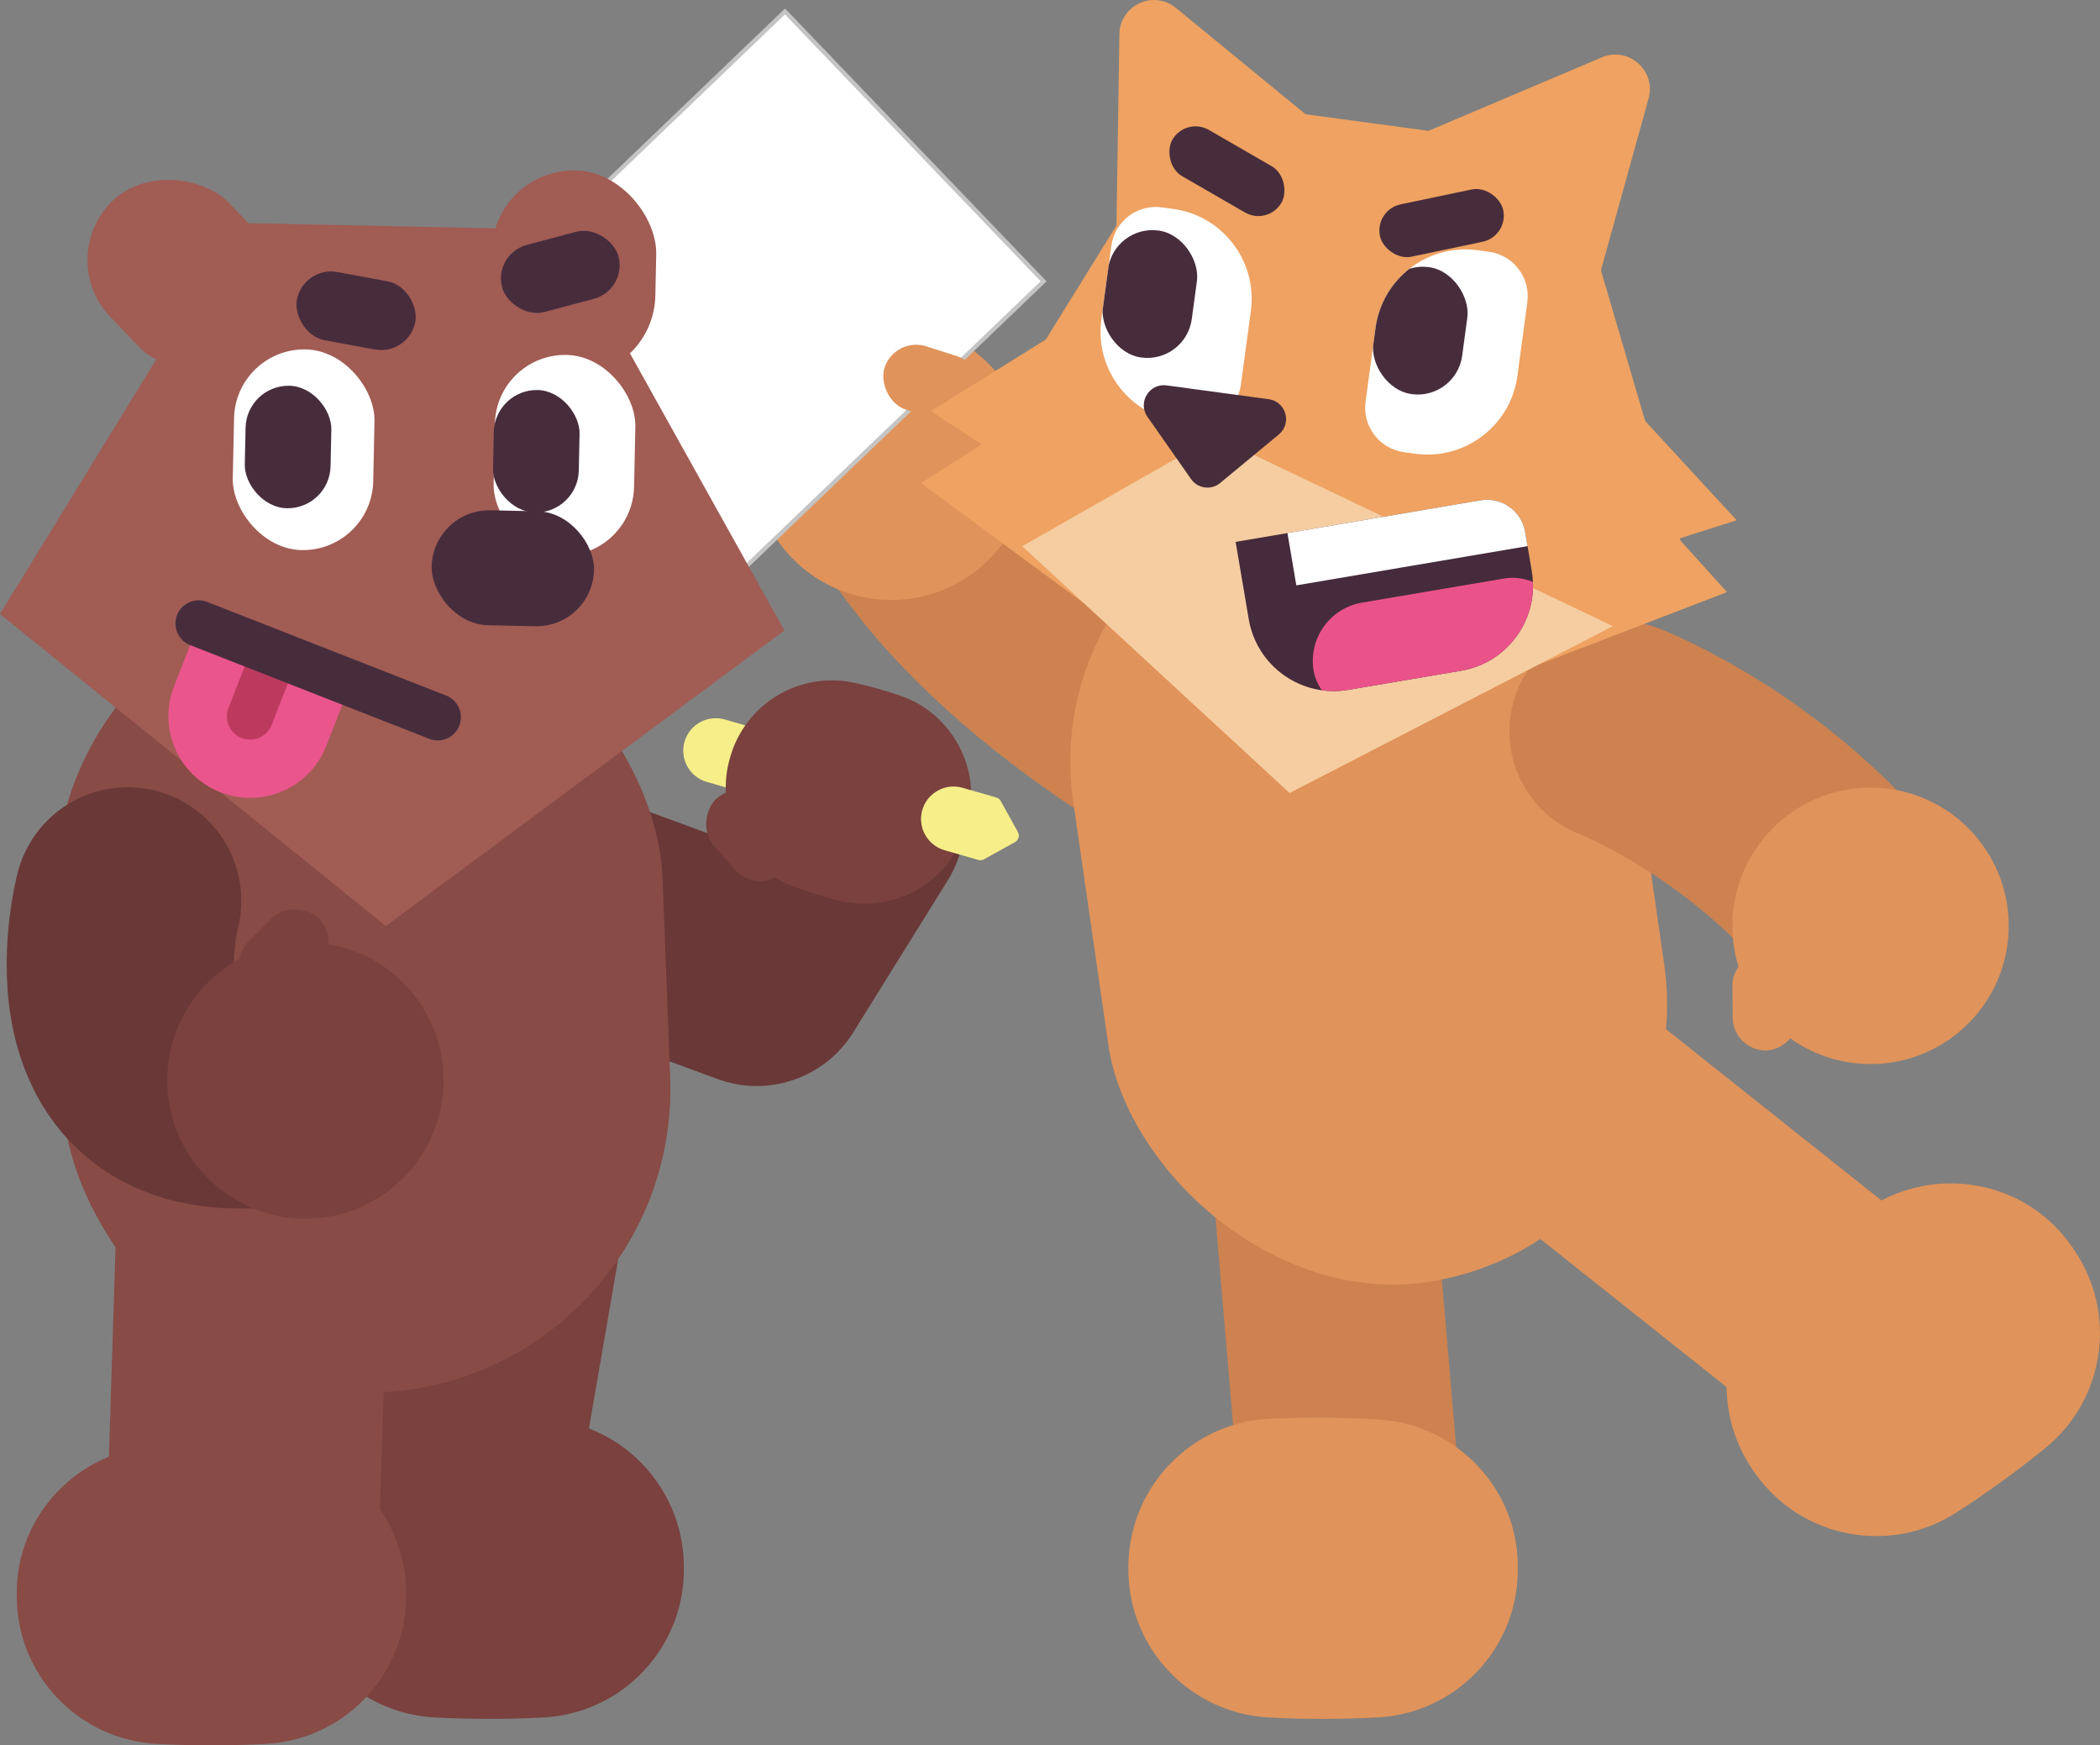 <?xml version="1.0" encoding="UTF-8"?><svg xmlns="http://www.w3.org/2000/svg" xmlns:xlink="http://www.w3.org/1999/xlink" viewBox="0 0 476.43 395.9"><rect x="0" y="0" width="476.43" height="395.9" fill="#808080" stroke="none"/><defs><style>.ag{fill:#452b3b;}.ah{fill:#e0935a;}.ai,.aj{fill:#fff;}.ak,.al{fill:#472d3c;}.am{fill:#a15c54;}.an{fill:#884b46;}.ao{stroke:#cd8250;stroke-width:50px;}.ao,.ap,.al,.aq,.ar,.as,.at{stroke-linecap:round;stroke-linejoin:round;}.ao,.ap,.aq,.ar,.as,.at{fill:none;}.au{fill:#f6ee89;}.ap{stroke:#e0935a;stroke-width:55px;}.av{fill:#ea538a;}.aw{clip-path:url(#r);}.ax{fill:#7a413e;}.ay{clip-path:url(#m);}.az{clip-path:url(#i);}.al{stroke:#bd3a5f;}.al,.aq{stroke-width:10.53px;}.ba{fill:#efa261;}.aq{stroke:#472d3c;}.ar{stroke:#693837;stroke-width:51.54px;}.aj{stroke:#c4c4c4;stroke-miterlimit:10;stroke-width:.96px;}.bb{fill:#f5cda1;}.bc{fill:#ea558c;}.as{stroke:#7a413e;}.as,.at{stroke-width:61.85px;}.at{stroke:#884b46;}</style><clipPath id="i"><path id="j" class="ai" d="m332.07,56.01h2.6c5.62,0,10.18,4.56,10.18,10.18v16.89c0,11.35-9.22,20.57-20.57,20.57h-2.6c-5.62,0-10.18-4.56-10.18-10.18v-16.89c0-11.35,9.22-20.57,20.57-20.57Z" transform="translate(642.68 202.92) rotate(-172.3)"/></clipPath><clipPath id="m"><path id="n" class="ai" d="m260.32,47.71h2.6c11.35,0,20.57,9.22,20.57,20.57v16.89c0,5.62-4.56,10.18-10.18,10.18h-2.6c-11.35,0-20.57-9.22-20.57-20.57v-16.89c0-5.62,4.56-10.18,10.18-10.18Z" transform="translate(12 -35.12) rotate(7.7)"/></clipPath><clipPath id="r"><path class="ag" d="m302.55,117.24h26.01c10.79,0,19.56,8.76,19.56,19.56v17.81h-56.37c-4.84,0-8.76-3.93-8.76-8.76v-9.05c0-10.79,8.76-19.56,19.56-19.56Z" transform="translate(649.41 217.11) rotate(170.37)"/></clipPath></defs><g id="a"><path class="ao" d="m202.19,104.25c16.45,38.53,70.03,67.27,70.03,67.27"/><line class="ao" x1="306.16" y1="338.67" x2="299.07" y2="255.42"/><path class="ah" d="m344.34,356.63c0-.37,0-.74.01-1.11.12-17.83-13.94-32.51-31.74-33.55-8.19-.48-16.36-.54-24.52-.16-17.98.83-32.06,15.64-32.1,33.64,0,.2,0,.41,0,.61.04,17.85,14.01,32.55,31.83,33.51,8.36.45,16.59.42,24.7,0,17.6-.92,31.55-15.32,31.82-32.94Z"/><rect id="b" class="ah" x="246.8" y="108.79" width="127.43" height="182.98" rx="63.72" ry="63.72" transform="translate(646.48 354.11) rotate(171.78)"/><line class="ap" x1="351.82" y1="247.79" x2="418.37" y2="300.69"/><path class="ah" d="m470.38,283.23c-.21-.3-.43-.61-.64-.91-10.36-14.51-30.36-18.16-45.39-8.56-6.91,4.42-13.57,9.16-19.96,14.25-14.08,11.21-16.8,31.47-6.28,46.07.12.17.24.33.36.5,10.49,14.44,30.44,18.16,45.43,8.48,7.04-4.54,13.69-9.39,20.01-14.49,13.72-11.06,16.58-30.91,6.46-45.34Z"/><path class="ao" d="m367.44,165.9s33.52,12.93,57.04,44.85"/><circle class="ah" cx="424.37" cy="210.01" r="31.35"/><rect class="ah" x="389.35" y="219.5" width="22.51" height="15.09" rx="7.55" ry="7.55" transform="translate(625.48 -174.79) rotate(89.69)"/><circle class="ah" cx="202.19" cy="104.75" r="31.35"/><rect class="aj" x="110.75" y="29.65" width="112.28" height="84.79" transform="translate(-3.43 135.54) rotate(-43.79)"/><rect class="ah" x="200.13" y="79.33" width="22.51" height="15.09" rx="7.55" ry="7.55" transform="translate(386.12 234.18) rotate(-162.21)"/><path id="c" class="ba" d="m300.55,29.48L266.77,1.79c-5.08-4.16-12.71-.62-12.81,5.95l-.67,43.68c-.09,5.78,5.9,9.67,11.14,7.23l34.45-15.99c5.24-2.43,6.14-9.51,1.67-13.18Z"/><path id="d" class="ba" d="m362.35,64.41l11.67-42.09c1.75-6.32-4.58-11.88-10.62-9.31l-40.22,17.05c-5.32,2.26-6.46,9.3-2.11,13.12l28.55,25.04c4.35,3.81,11.18,1.77,12.73-3.8Z"/><polygon id="e" class="ba" points="371.9 94.04 394 118.01 380.86 122.18 391.8 134.31 348.94 150.8 371.9 94.04"/><polygon id="f" class="ba" points="238.82 76.04 211.15 93.27 222.71 100.79 208.94 109.58 245.89 136.86 238.82 76.04"/><polygon id="g" class="ba" points="216.83 109.99 271.04 22.51 355.14 33.88 384.16 132.62 292.57 179.87 216.83 109.99"/><path id="h" class="ai" d="m332.07,56.01h2.6c5.62,0,10.18,4.56,10.18,10.18v16.89c0,11.35-9.22,20.57-20.57,20.57h-2.6c-5.62,0-10.18-4.56-10.18-10.18v-16.89c0-11.35,9.22-20.57,20.57-20.57Z" transform="translate(642.68 202.92) rotate(-172.3)"/><g class="az"><rect id="k" class="ak" x="312.06" y="60.44" width="20.35" height="29.07" rx="10.17" ry="10.17" transform="translate(631.51 192.47) rotate(-172.3)"/></g><path id="l" class="ai" d="m260.32,47.71h2.6c11.35,0,20.57,9.22,20.57,20.57v16.89c0,5.62-4.56,10.18-10.18,10.18h-2.6c-11.35,0-20.57-9.22-20.57-20.57v-16.89c0-5.62,4.56-10.18,10.18-10.18Z" transform="translate(12 -35.12) rotate(7.7)"/><g class="ay"><rect id="o" class="ak" x="250.7" y="52.14" width="20.35" height="29.07" rx="10.17" ry="10.17" transform="translate(510.47 167.72) rotate(-172.3)"/></g><rect id="p" class="ak" x="312.77" y="44.51" width="28.58" height="12.12" rx="6.06" ry="6.06" transform="translate(657.53 32.93) rotate(168.15)"/><polygon id="q" class="bb" points="231.91 123.9 275.64 98.97 365.92 142.03 292.57 179.87 231.91 123.9"/><path class="ag" d="m302.55,117.24h26.01c10.79,0,19.56,8.76,19.56,19.56v17.81h-56.37c-4.84,0-8.76-3.93-8.76-8.76v-9.05c0-10.79,8.76-19.56,19.56-19.56Z" transform="translate(649.41 217.11) rotate(170.37)"/><g class="aw"><rect class="av" x="297.61" y="133.8" width="59.52" height="26.82" rx="13.41" ry="13.41" transform="translate(674.75 237.55) rotate(170.37)"/><rect class="ai" x="292.65" y="115.67" width="53.57" height="12.74" transform="translate(654.79 188.9) rotate(170.37)"/></g><path id="s" class="ak" d="m276.84,109.54l13.28-10.98c3.06-2.53,1.64-7.48-2.29-8.01l-23.17-3.13c-3.93-.53-6.61,3.87-4.34,7.12l9.89,14.12c1.52,2.18,4.58,2.59,6.63.9Z"/><rect id="t" class="ak" x="264.07" y="32.78" width="28.58" height="12.12" rx="6.06" ry="6.06" transform="translate(500 211.65) rotate(-150)"/></g><g id="u"><polyline class="ar" points="193.08 186.18 171.69 220.57 98.42 193.61"/><line class="as" x1="100.63" y1="333.31" x2="116.62" y2="240.71"/><path class="ax" d="m66.81,356.63c0-.37,0-.74-.01-1.11-.12-17.83,13.94-32.51,31.74-33.55,8.19-.48,16.36-.54,24.52-.16,17.98.83,32.06,15.64,32.1,33.64,0,.2,0,.41,0,.61-.04,17.85-14.01,32.55-31.83,33.51-8.36.45-16.59.42-24.7,0-17.6-.92-31.55-15.32-31.82-32.94Z"/><rect id="v" class="an" x="13.31" y="132.95" width="137.94" height="182.98" rx="68.97" ry="68.97" transform="translate(-8.53 3.31) rotate(-2.19)"/><line class="at" x1="57.29" y1="278.88" x2="54.65" y2="361.74"/><path class="an" d="m3.81,362.63c0-.37,0-.74-.01-1.11-.12-17.83,13.94-32.51,31.74-33.55,8.19-.48,16.36-.54,24.52-.16,17.98.83,32.06,15.64,32.1,33.64,0,.2,0,.41,0,.61-.04,17.85-14.01,32.55-31.83,33.51-8.36.45-16.59.42-24.7,0-17.6-.92-31.55-15.32-31.82-32.94Z"/><path class="ar" d="m28.97,204.34s-14.02,53.76,38.8,42.47"/><path class="au" d="m162.38,162.91h7.37v14.74h-7.37c-4.07,0-7.37-3.3-7.37-7.37h0c0-4.07,3.3-7.37,7.37-7.37Z" transform="translate(53.3 -38.2) rotate(16.02)"/><rect class="ax" x="158.75" y="182.02" width="22.51" height="15.09" rx="7.55" ry="7.55" transform="translate(200.19 -63.27) rotate(48.69)"/><path class="ax" d="m165.49,172.36c.04-.14.07-.27.11-.41,3.4-12.35,15.87-19.83,28.37-17.04,3.38.75,6.75,1.7,10.09,2.82,12.04,4.03,18.83,16.89,15.4,29.11-.08.3-.17.6-.26.9-3.63,12.26-16.21,19.61-28.64,16.6-3.31-.8-6.65-1.82-10.02-3.02-11.81-4.22-18.31-16.84-15.06-28.95Z"/><path class="au" d="m230.94,188.74l-3.91-7.06c-.21-.39-.57-.67-1-.79l-7.67-2.2c-3.91-1.12-7.99,1.14-9.12,5.05h0c-1.12,3.91,1.14,7.99,5.05,9.12l7.67,2.2c.42.12.88.07,1.27-.14l7.06-3.91c.8-.45,1.09-1.46.65-2.26Z"/><rect id="w" class="am" x="111.45" y="38.64" width="37.34" height="46.68" rx="18.67" ry="18.67" transform="translate(1.33 -2.72) rotate(1.21)"/><rect id="x" class="am" x="23.08" y="39.01" width="37.34" height="46.68" rx="18.67" ry="18.67" transform="translate(-31.54 46.24) rotate(-43.79)"/><polygon id="y" class="am" points="177.96 143.02 127.29 52.11 54.45 50.58 0 139.28 87.53 210.06 177.96 143.02"/><rect id="z" class="ai" x="52.96" y="79.25" width="31.87" height="45.53" rx="15.94" ry="15.94" transform="translate(2.16 -1.43) rotate(1.21)"/><rect id="aa" class="ak" x="55.63" y="87.49" width="19.46" height="27.79" rx="9.73" ry="9.73" transform="translate(2.15 -1.35) rotate(1.21)"/><rect id="ab" class="ai" x="112.14" y="80.49" width="31.87" height="45.53" rx="15.94" ry="15.94" transform="translate(2.2 -2.67) rotate(1.21)"/><rect id="ac" class="ak" x="111.95" y="88.46" width="19.46" height="27.79" rx="9.73" ry="9.73" transform="translate(2.18 -2.54) rotate(1.21)"/><rect id="ad" class="ak" x="113.46" y="53.8" width="27.32" height="15.73" rx="7.87" ry="7.87" transform="translate(-11.59 34.79) rotate(-14.91)"/><rect id="ae" class="ak" x="67.13" y="62.63" width="27.32" height="15.73" rx="7.87" ry="7.87" transform="translate(14.14 -13.5) rotate(10.46)"/><rect id="af" class="ak" x="97.94" y="115.85" width="36.84" height="26.08" rx="13.04" ry="13.04" transform="translate(2.74 -2.42) rotate(1.21)"/><path class="bc" d="m79.37,154.87l-34.07-13.35c-.48.83-.93,1.69-1.29,2.61l-4.52,11.54c-3.74,9.54.96,20.3,10.5,24.03h0c9.54,3.74,20.3-.96,24.03-10.5l4.52-11.54c.36-.92.62-1.85.83-2.79Z"/><line class="al" x1="62.34" y1="148.19" x2="56.73" y2="162.5"/><line class="aq" x1="45.07" y1="141.43" x2="99.3" y2="162.68"/><circle class="ax" cx="69.28" cy="245.07" r="31.35"/><rect class="ax" x="53.11" y="208.7" width="22.51" height="15.09" rx="7.55" ry="7.55" transform="translate(-134.06 108.85) rotate(-45)"/></g></svg>